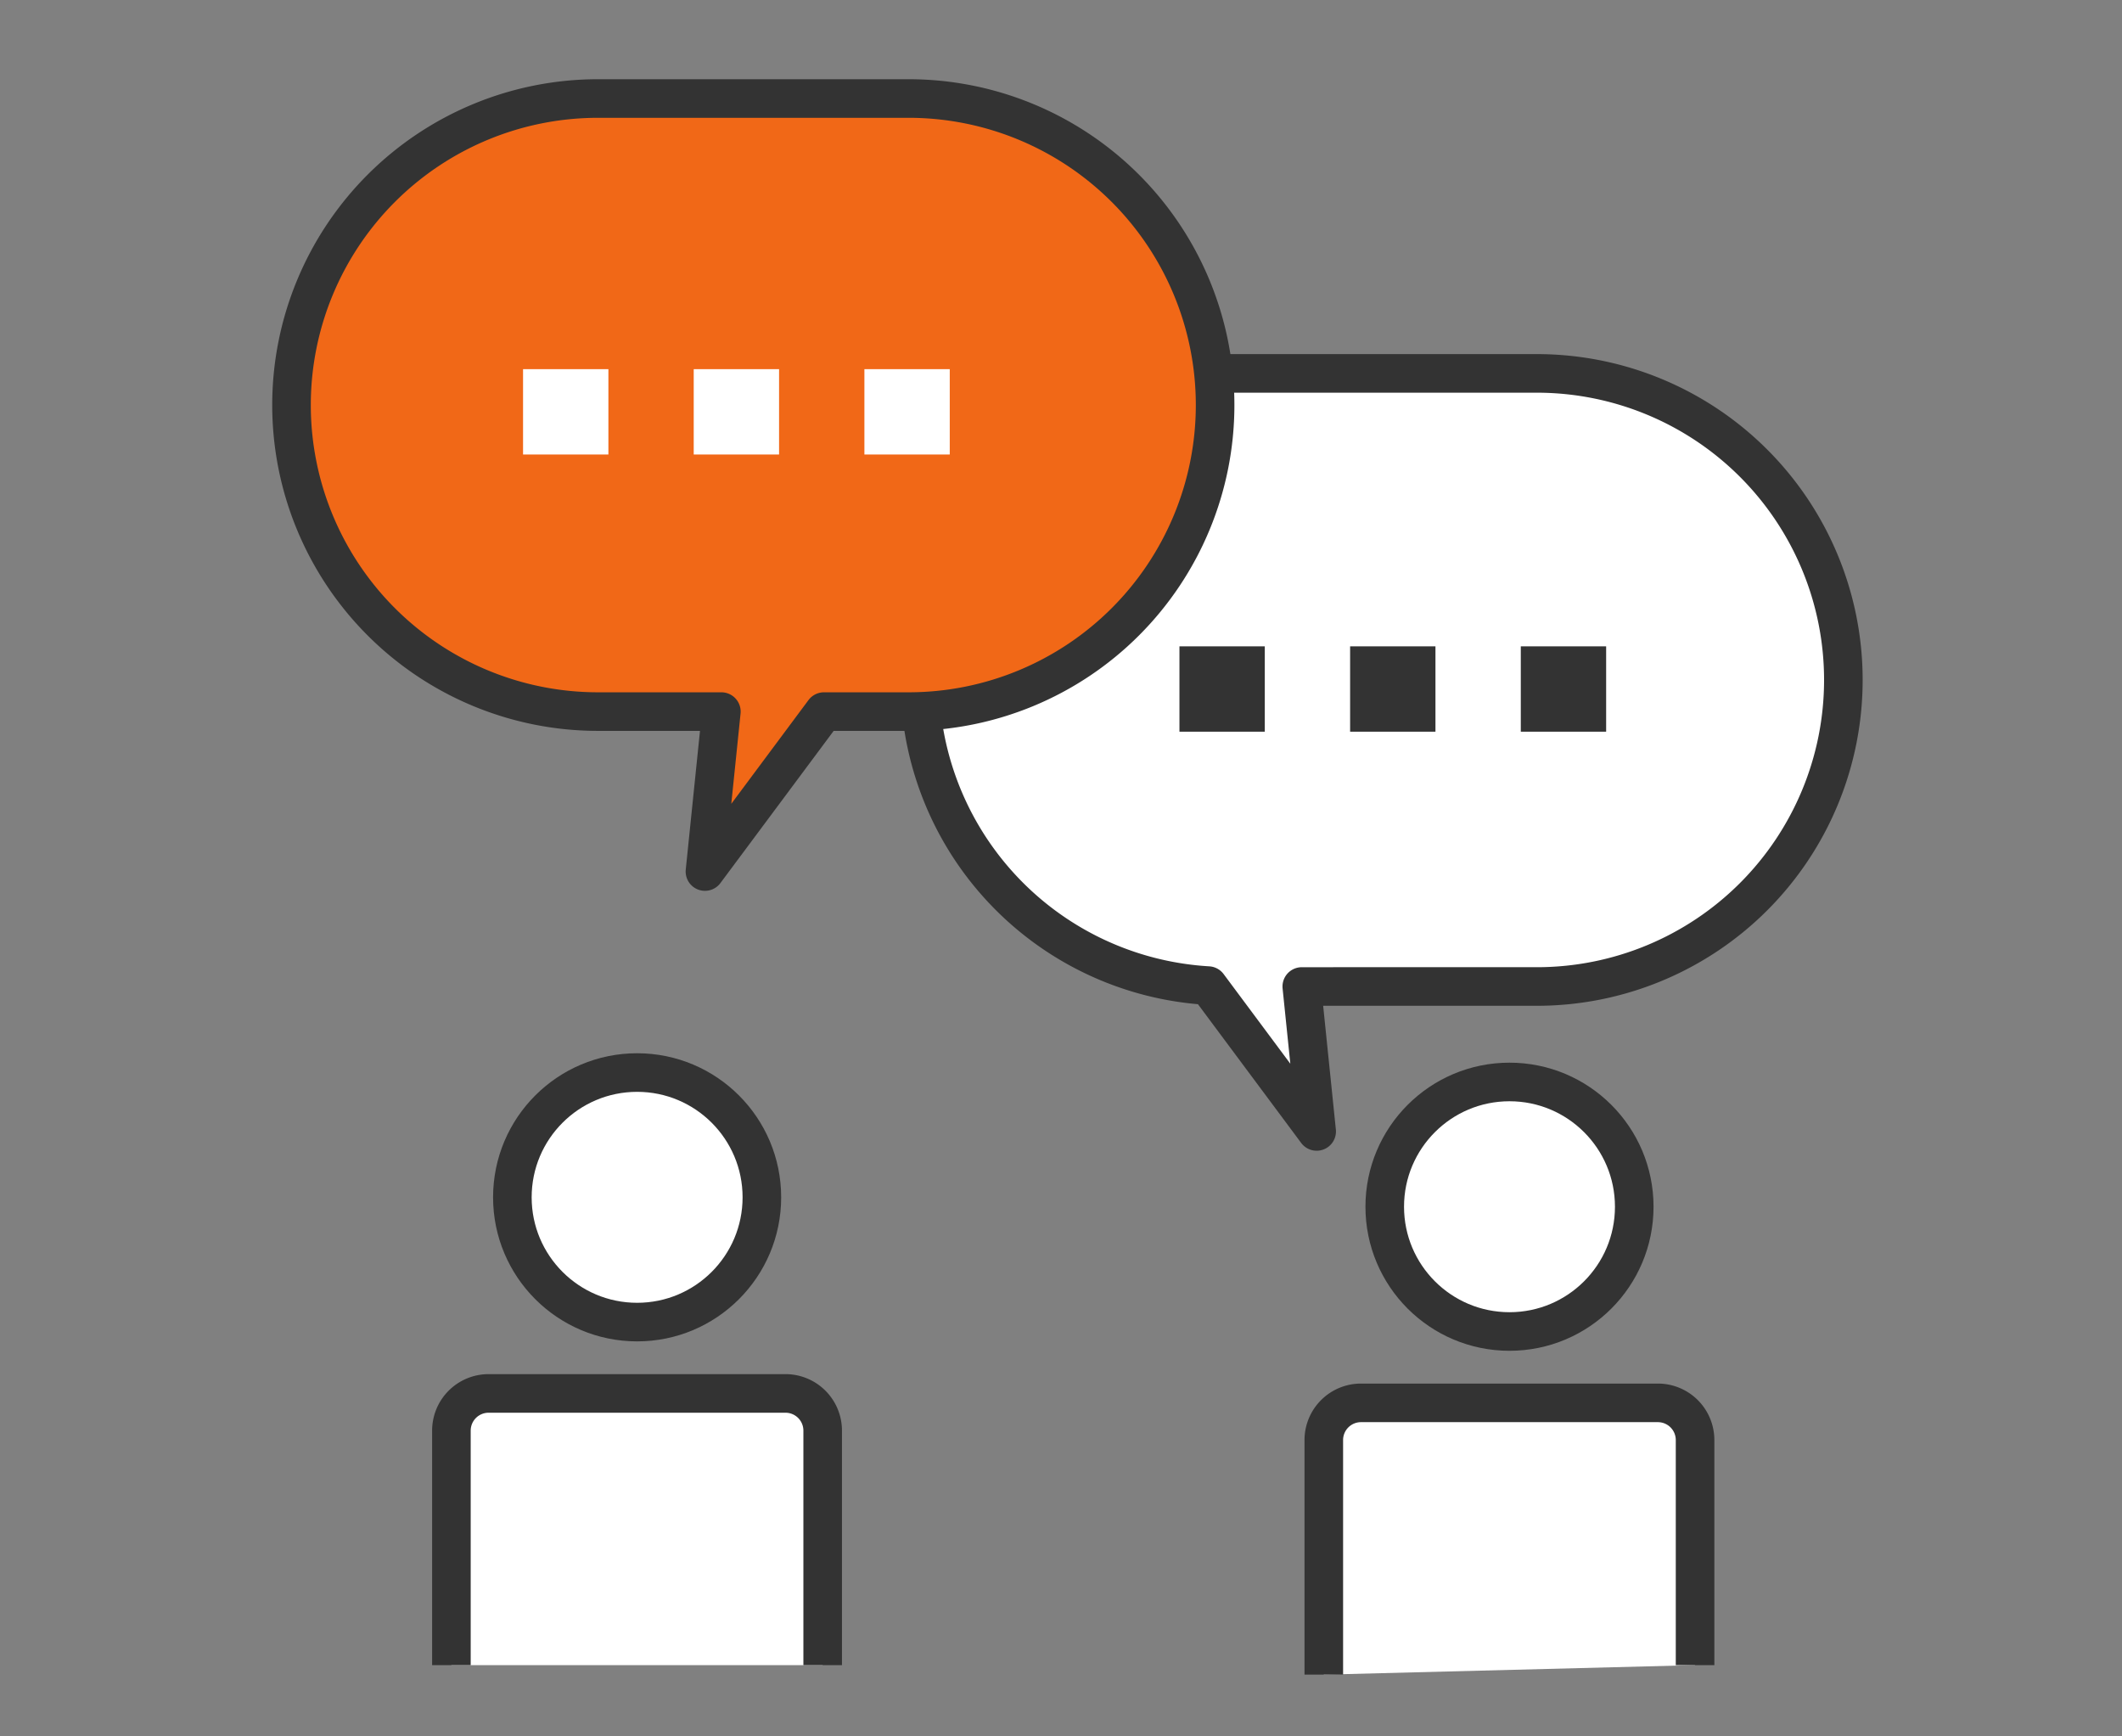 <svg xmlns="http://www.w3.org/2000/svg" xmlns:xlink="http://www.w3.org/1999/xlink" width="110" height="90" viewBox="0 0 110 90">
  <rect x="0" y="0" width="110" height="90" fill="#808080" stroke="none"/>
  <defs>
    <clipPath id="clip-path">
      <rect id="長方形_78" data-name="長方形 78" width="82.662" height="82.796" transform="translate(0 0)" fill="none"/>
    </clipPath>
  </defs>
  <g id="グループ_37" data-name="グループ 37" transform="translate(-260 -663)">
    <g id="グループ_32" data-name="グループ 32" transform="translate(274 667)">
      <g id="グループ_31" data-name="グループ 31" clip-path="url(#clip-path)">
        <path id="パス_104" data-name="パス 104" d="M25.494,58.059a6.467,6.467,0,1,1-6.467-6.467,6.467,6.467,0,0,1,6.467,6.467" fill="#fff"/>
        <circle id="楕円形_6" data-name="楕円形 6" cx="6.467" cy="6.467" r="6.467" transform="translate(12.56 51.592)" fill="none" stroke="#333" stroke-miterlimit="10" stroke-width="2"/>
        <path id="パス_105" data-name="パス 105" d="M9.4,82.307V70.147a1.928,1.928,0,0,1,1.923-1.923h15.4a1.928,1.928,0,0,1,1.923,1.923v12.16" fill="#fff"/>
        <path id="パス_106" data-name="パス 106" d="M9.4,82.307V70.147a1.928,1.928,0,0,1,1.923-1.923h15.4a1.928,1.928,0,0,1,1.923,1.923v12.16" fill="none" stroke="#333" stroke-miterlimit="10" stroke-width="2"/>
        <path id="パス_107" data-name="パス 107" d="M70.716,58.547a6.467,6.467,0,1,1-6.467-6.467,6.467,6.467,0,0,1,6.467,6.467" fill="#fff"/>
        <circle id="楕円形_7" data-name="楕円形 7" cx="6.467" cy="6.467" r="6.467" transform="translate(57.782 52.08)" fill="none" stroke="#333" stroke-miterlimit="10" stroke-width="2"/>
        <path id="パス_108" data-name="パス 108" d="M54.623,82.8V70.636a1.928,1.928,0,0,1,1.923-1.923h15.4a1.928,1.928,0,0,1,1.923,1.923V82.307" fill="#fff"/>
        <path id="パス_109" data-name="パス 109" d="M54.623,82.8V70.636a1.928,1.928,0,0,1,1.923-1.923h15.4a1.928,1.928,0,0,1,1.923,1.923V82.307" fill="none" stroke="#333" stroke-miterlimit="10" stroke-width="2"/>
        <path id="パス_110" data-name="パス 110" d="M65.667,15.354h-16.1a15.879,15.879,0,0,0-.939,31.731l5.625,7.559-.771-7.512H65.667a15.889,15.889,0,1,0,0-31.778" fill="#fff"/>
        <path id="パス_111" data-name="パス 111" d="M65.667,15.354h-16.1a15.879,15.879,0,0,0-.939,31.731l5.625,7.559-.771-7.512H65.667a15.889,15.889,0,1,0,0-31.778Z" fill="none" stroke="#333" stroke-linejoin="round" stroke-width="2"/>
        <rect id="長方形_72" data-name="長方形 72" width="4.424" height="4.424" transform="translate(47.14 29.501)" fill="#333"/>
        <rect id="長方形_73" data-name="長方形 73" width="4.424" height="4.424" transform="translate(55.987 29.501)" fill="#333"/>
        <rect id="長方形_74" data-name="長方形 74" width="4.424" height="4.424" transform="translate(64.835 29.501)" fill="#333"/>
        <path id="パス_112" data-name="パス 112" d="M33.1,1.106H17a15.888,15.888,0,1,0,0,31.777h6.394l-.851,8.29,6.17-8.29H33.1a15.888,15.888,0,1,0,0-31.777" fill="#f16817"/>
        <path id="パス_113" data-name="パス 113" d="M33.1,1.106H17a15.888,15.888,0,1,0,0,31.777h6.394l-.851,8.29,6.17-8.29H33.1a15.888,15.888,0,1,0,0-31.777Z" fill="none" stroke="#333" stroke-linejoin="round" stroke-width="2"/>
        <rect id="長方形_75" data-name="長方形 75" width="4.424" height="4.424" transform="translate(13.114 15.134)" fill="#fff"/>
        <rect id="長方形_76" data-name="長方形 76" width="4.424" height="4.424" transform="translate(21.961 15.134)" fill="#fff"/>
        <rect id="長方形_77" data-name="長方形 77" width="4.424" height="4.424" transform="translate(30.809 15.134)" fill="#fff"/>
      </g>
    </g>
    <rect id="長方形_94" data-name="長方形 94" width="110" height="90" transform="translate(260 663)" fill="none"/>
  </g>
</svg>
